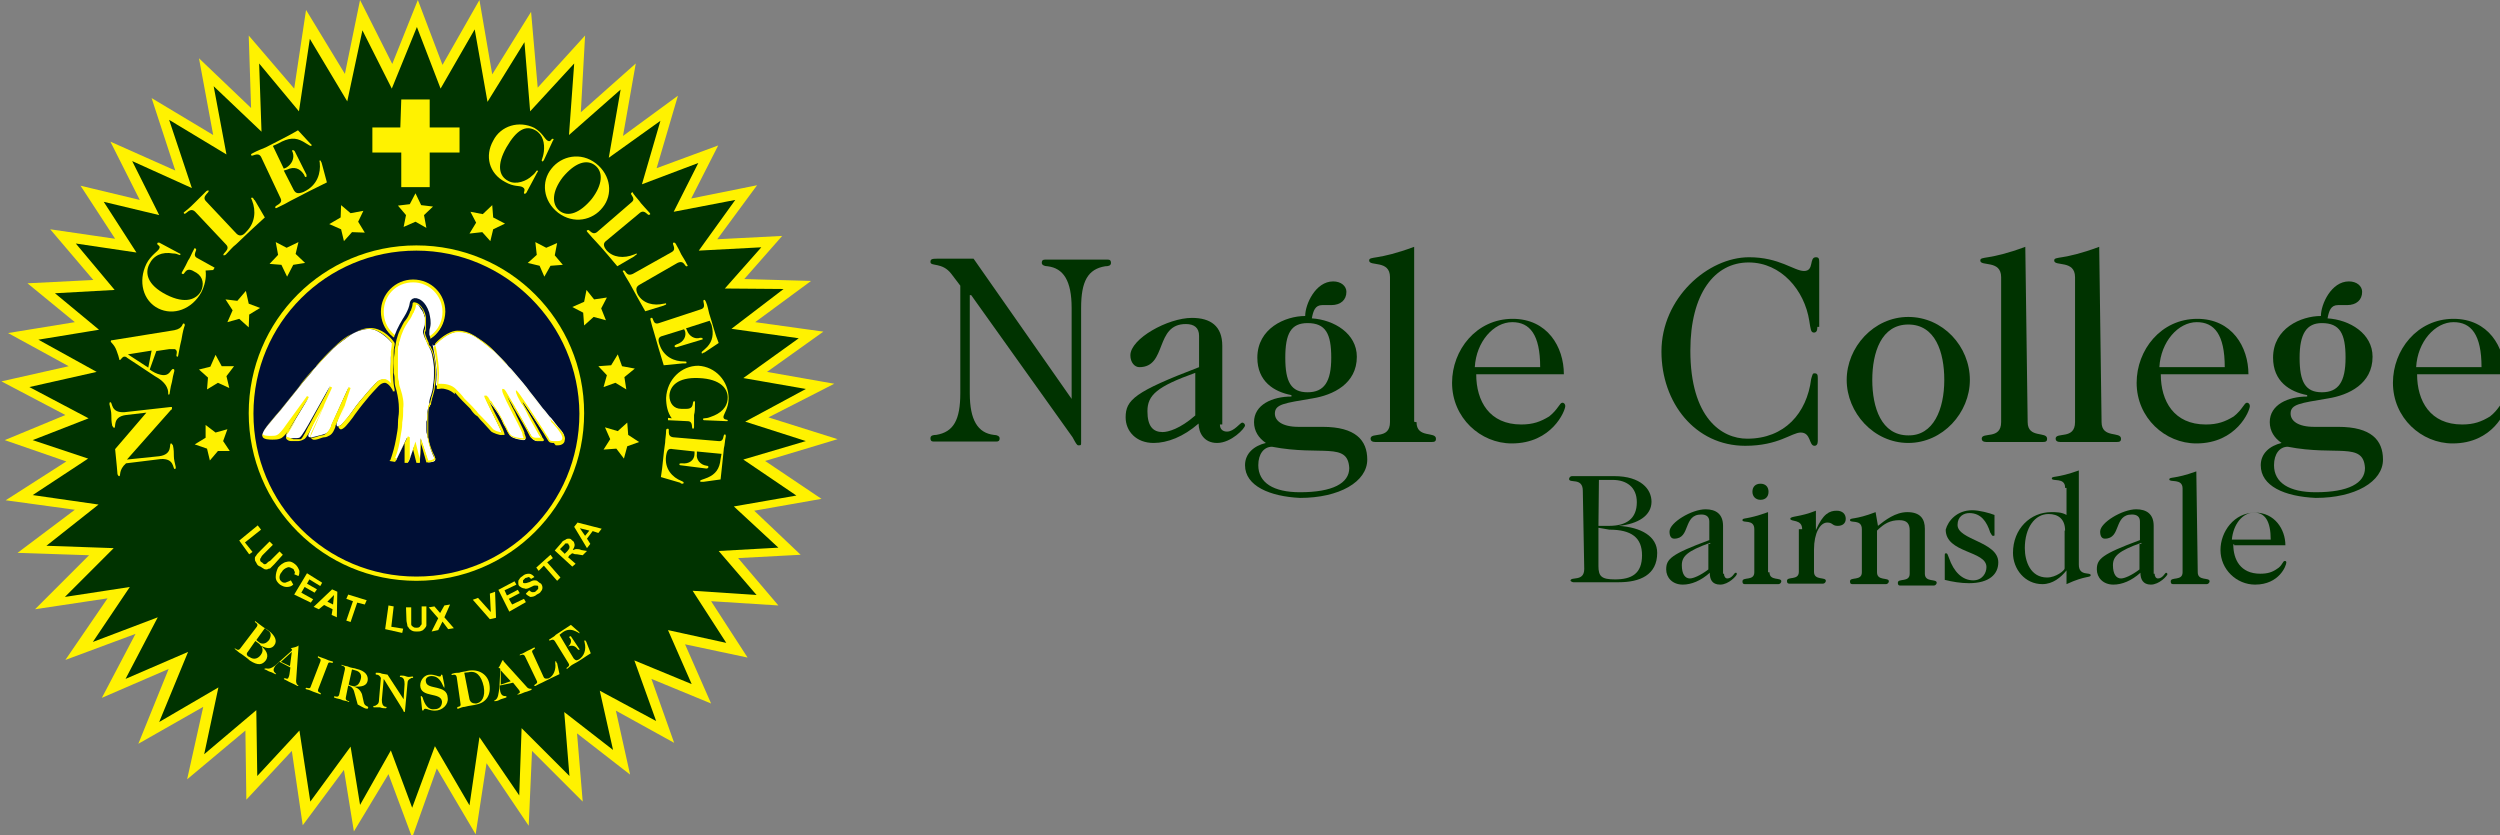 <?xml version="1.0" encoding="UTF-8"?>
<!-- Generator: Adobe Illustrator 24.3.0, SVG Export Plug-In . SVG Version: 6.00 Build 0)  -->
<svg xmlns="http://www.w3.org/2000/svg" xmlns:xlink="http://www.w3.org/1999/xlink" version="1.1" id="Layer_1" x="0px" y="0px" viewBox="0 0 527.7 176.3" style="enable-background:new 0 0 527.7 176.3;" xml:space="preserve">
<rect x="0" y="0" width="527.7" height="176.3" fill="#808080" stroke="none"/>
<style type="text/css">
	.st0{fill:#003300;}
	.st1{fill:#FFF200;}
	.st2{fill:#000F35;}
	.st3{fill:#FFFFFF;}
	.st4{fill:none;stroke:#001438;stroke-width:1.84;}
</style>
<path class="st0" d="M226.2,84.2L226.2,84.2V65c0-5.7-1.7-8.4-5.1-8.8c-0.7,0-1.2-0.3-1.2-0.7c0-0.6,0.3-0.7,0.7-0.7  c0.6,0,1.2,0,6.6,0c5.4,0,6.2,0,6.6,0c0.6,0,0.7,0.3,0.7,0.7c0,0.6-0.6,0.7-1.2,0.7c-3.7,0.6-5.1,3.2-5.1,8.8v28.3  c0,0.7,0,0.7-0.6,0.7c-0.3,0-0.6-0.6-1.2-1.7l-21.4-30h-0.3v20.7c0,5.7,1.7,8.4,5.1,8.8c0.7,0,1.2,0.3,1.2,0.7  c0,0.6-0.3,0.7-0.7,0.7c-0.6,0-1.2,0-6.6,0c-5.4,0-6.2,0-6.6,0c-0.6,0-0.7-0.3-0.7-0.7c0-0.6,0.6-0.7,1.2-0.7  c3.7-0.6,5.1-3.2,5.1-8.8V60.3l-1.9-2.5c-1.9-2.5-4.4-1.5-4.4-2.5c0-0.6,0.3-0.7,1.5-0.7s3.5,0,5.4,0h2.2L226.2,84.2z"></path>
<path class="st0" d="M257.5,89.6c0,1,0.6,1.5,1.5,1.5c1.5,0,2.8-1.9,3.2-1.9c0.3,0,0.6,0.3,0.6,0.6l0,0c0,0.6-2.9,3.7-5.9,3.7  c-2.8,0-3.9-2.2-3.9-4.1c-3.2,2.8-6.6,4.1-9.5,4.1c-3.7,0-5.9-2.5-5.9-5.4c0-3.7,1.9-5.4,15.5-10.6v-6.6c0-1.7-1-2.5-2.8-2.5  c-6.6,0-3.9,9.1-9.8,9.1c-1,0-1.9-1-1.9-2.5c0-3.5,7.9-7.9,13-7.9c3.9,0,6.4,1.7,6.4,5.9v16.6H257.5z M252.3,78.7  c-8.1,2.9-10.1,4.7-10.1,8.1c0,3.2,1.2,4.4,3.2,4.4c1.2,0,3.7-0.7,6.9-3.5V78.7z"></path>
<path class="st0" d="M262.8,98.2c0-2.5,1.9-4.1,4.4-4.7c-1.5-1-2.5-2.5-2.5-4.4c0-3.7,3.9-5.4,7.9-5.4v-0.3  c-3.7-0.7-7.2-2.9-7.2-7.9c0-6.2,5.9-8.8,10.1-8.8c0-2.5,2.2-7.3,5.9-7.3c1.7,0,2.8,1,2.8,2.2c0,1.7-1.2,2.8-3.2,2.8  c-0.7,0-1.2,0-1.9,0c-1.5,0-1.9,1.2-2.2,2.8c4.7,0.3,9.5,3.2,9.5,8.1c0,5.7-5,8.1-9.4,8.8c-5.9,1-7.9,1.2-7.9,3.2  c0,1.5,1.5,2.8,5,2.8h5.1c6.9,0,9.4,2.8,9.4,6.9c0,4.7-5.9,8.1-14.2,8.1C268.1,104.8,262.8,102.6,262.8,98.2z M268.5,94.3  c-1.7,0-2.9,1.5-2.9,3.9c0,3.7,3.2,5.7,8.8,5.7c6.9,0,10.4-1.9,10.4-5.1C284.5,93.2,278.9,96.3,268.5,94.3z M271.3,75.5  c0,5.1,1.2,7.3,4.7,7.3s5-2.2,5-7.3s-1.2-7.3-5-7.3C272.5,68.2,271.3,70.4,271.3,75.5L271.3,75.5z"></path>
<path class="st0" d="M299,89.1c0,3.5,4.1,1.9,4.1,3.5c0,0.6-0.3,0.7-1,0.7c-1.5,0-2.8,0-5.9,0c-3.2,0-4.4,0-5.9,0  c-0.7,0-1-0.3-1-0.7c0-1.5,4.1,0.3,4.1-3.5V58.5c0-3.7-4.4-2.2-4.4-3.5c0-1,1.7,0,9.5-2.9v36.9C298.6,89.1,299,89.1,299,89.1z"></path>
<path class="st0" d="M311.6,79c0,5.7,2.8,10.6,9.5,10.6c2.5,0,4.1-0.6,5.9-1.7c1.9-1.5,2.2-2.9,2.8-2.9c0.3,0,0.6,0.3,0.6,0.7  c0,1-2.8,7.9-11.3,7.9c-6.6,0-12.6-5.4-12.6-12.8c0-6.9,5.1-13.5,12.8-13.5c7.3,0,10.8,5.9,10.8,11.7C330,79,311.6,79,311.6,79z   M325.1,77.5c0-6.9-2.2-9.5-5.9-9.5c-3.9,0-7.6,4.1-7.9,9.5H325.1z"></path>
<path class="st0" d="M383.6,69.2c0,0.7-0.3,1-0.7,1c-0.7,0-0.7-0.7-1-2.5c-1-6.4-5.9-12.3-12.8-12.3c-7.2,0-12.3,6.6-12.3,18.6  c0,14.2,6.6,18.6,12,18.6c7.9,0,12.6-5.4,13.5-12.6c0.3-1,0.3-1.2,0.7-1.2c0.6,0,0.7,0.3,0.7,1v13.3c0,0.7-0.3,1-0.7,1  c-1.2,0-0.7-2.8-2.9-2.8c-1.9,0-4.7,2.8-11.7,2.8c-10.6,0-17.7-9.1-17.7-19.9c0-11.3,9.8-19.9,18.5-19.9c6.4,0,9.5,2.9,11.6,2.9  c2.2,0,1-2.9,2.5-2.9c0.6,0,0.7,0.3,0.7,1V69h-0.4V69.2z"></path>
<path class="st0" d="M389.8,80.2c0-6.9,5.7-13.3,13-13.3s13,6.2,13,13.3c0,6.9-5.7,13.3-13,13.3S389.8,87.1,389.8,80.2z M410.4,80.2  c0-5.9-1.9-11.7-7.6-11.7s-7.6,5.9-7.6,11.7c0,5.8,1.9,11.7,7.6,11.7C408.1,92,410.4,86.4,410.4,80.2L410.4,80.2z"></path>
<path class="st0" d="M428,89.1c0,3.5,4.1,1.9,4.1,3.5c0,0.6-0.3,0.7-1,0.7c-1.5,0-2.8,0-5.9,0s-4.4,0-5.9,0c-0.7,0-1-0.3-1-0.7  c0-1.5,4.1,0.3,4.1-3.5V58.5c0-3.7-4.4-2.2-4.4-3.5c0-1,1.7,0,9.5-2.9L428,89.1z"></path>
<path class="st0" d="M443.6,89.1c0,3.5,4.1,1.9,4.1,3.5c0,0.6-0.3,0.7-1,0.7c-1.5,0-2.8,0-5.9,0c-3.2,0-4.4,0-5.9,0  c-0.7,0-1-0.3-1-0.7c0-1.5,4.1,0.3,4.1-3.5V58.5c0-3.7-4.4-2.2-4.4-3.5c0-1,1.7,0,9.5-2.9L443.6,89.1z"></path>
<path class="st0" d="M456.1,79c0,5.7,2.8,10.6,9.5,10.6c2.5,0,4.1-0.6,5.9-1.7c1.9-1.5,2.2-2.9,2.8-2.9c0.3,0,0.6,0.3,0.6,0.7  c0,1-2.8,7.9-11.3,7.9c-6.6,0-12.6-5.4-12.6-12.8c0-6.9,5.1-13.5,12.8-13.5c7.3,0,10.8,5.9,10.8,11.7C474.6,79,456.1,79,456.1,79z   M469.6,77.5c0-6.9-2.2-9.5-5.9-9.5c-3.9,0-7.6,4.1-7.9,9.5H469.6z"></path>
<path class="st0" d="M477.2,98.2c0-2.5,1.9-4.1,4.4-4.7c-1.5-1-2.5-2.5-2.5-4.4c0-3.7,3.9-5.4,7.9-5.4v-0.3  c-3.7-0.7-7.2-2.9-7.2-7.9c0-6.2,5.9-8.8,10.1-8.8c0-2.5,2.2-7.3,5.9-7.3c1.7,0,2.8,1,2.8,2.2c0,1.7-1.2,2.8-3.2,2.8  c-0.7,0-1.2,0-1.9,0c-1.5,0-1.9,1.2-2.2,2.8c4.7,0.3,9.5,3.2,9.5,8.1c0,5.7-5,8.1-9.4,8.8c-5.9,1-7.9,1.2-7.9,3.2  c0,1.5,1.5,2.8,5,2.8h5.1c6.9,0,9.4,2.8,9.4,6.9c0,4.7-5.9,8.1-14.2,8.1C482.2,104.8,477.2,102.6,477.2,98.2z M482.9,94.3  c-1.7,0-2.9,1.5-2.9,3.9c0,3.7,3.2,5.7,8.8,5.7c6.9,0,10.4-1.9,10.4-5.1C498.9,93.2,493.2,96.3,482.9,94.3z M485.4,75.5  c0,5.1,1.2,7.3,4.7,7.3c3.5,0,5-2.2,5-7.3s-1.2-7.3-5-7.3C486.9,68.2,485.4,70.4,485.4,75.5L485.4,75.5z"></path>
<path class="st0" d="M510.2,79c0,5.7,2.8,10.6,9.5,10.6c2.5,0,4.1-0.6,5.9-1.7c1.9-1.5,2.2-2.9,2.8-2.9c0.3,0,0.6,0.3,0.6,0.7  c0,1-2.8,7.9-11.3,7.9c-6.6,0-12.6-5.4-12.6-12.8c0-6.9,5.1-13.5,12.8-13.5c7.3,0,10.8,5.9,10.8,11.7C528.6,79,510.2,79,510.2,79z   M523.8,77.5c0-6.9-2.2-9.5-5.9-9.5c-3.9,0-7.6,4.1-7.9,9.5H523.8z"></path>
<path class="st0" d="M334.1,103.6c0-2.9-2.9-1.5-2.9-2.5c0-0.3,0.3-0.6,0.6-0.6l0,0c0.7,0,1.5,0,3.9,0c1.7,0,2.9,0,5,0  c5.7,0,7.9,2.8,7.9,5.4c0,2.9-2.8,4.7-6.9,5.1l0,0c4.7,0.3,8.1,2.2,8.1,5.7c0,4.7-3.7,6.2-8.1,6.2c-1.9,0-3.7,0-5.7,0  c-2.5,0-3.2,0-3.9,0c-0.3,0-0.6-0.3-0.6-0.3l0,0c0-1,2.9,0.3,2.9-2.5L334.1,103.6z M337.4,111h2.2c3.7,0,5.9-1.5,5.9-5  c0-3.2-2.2-4.7-5.1-4.7h-2.9L337.4,111z M337.4,111.4v8.1c0,2.2,0.7,2.8,3.5,2.8c3.5,0,5.7-1.2,5.7-5.1c0-3.7-2.2-5.4-6.9-5.4  L337.4,111.4z"></path>
<path class="st0" d="M363.9,121.1c0,0.6,0.3,1,0.7,1c1,0,1.5-1.2,1.7-1.2c0.3,0,0.3,0,0.3,0.3l0,0c0,0.3-1.7,2.2-3.5,2.2  c-1.8,0-2.2-1.2-2.2-2.5c-1.9,1.7-3.9,2.5-5.7,2.5c-2.2,0-3.5-1.5-3.5-3.2c0-2.2,1-3.2,9.1-6.2v-3.9c0-1-0.6-1.5-1.7-1.5  c-3.9,0-2.2,5.1-5.7,5.1c-0.7,0-1-0.6-1-1.5c0-1.9,4.7-4.7,7.6-4.7c2.2,0,3.7,1,3.7,3.5V121.1z M360.9,114.6  c-4.7,1.7-5.9,2.8-5.9,4.7s0.7,2.8,1.7,2.8c0.7,0,2.2-0.6,3.9-1.9v-5.4h0.4V114.6z"></path>
<path class="st0" d="M373.5,120.8c0,1.9,2.5,1,2.5,1.9c0,0.3-0.3,0.6-0.6,0.6c-0.7,0-1.5,0-3.5,0s-2.5,0-3.5,0c-0.3,0-0.6,0-0.6-0.6  c0-1,2.5,0,2.5-1.9v-9.1c0-2.2-2.5-1.2-2.5-1.9c0-0.6,0.7,0,5.4-1.7v12.7H373.5z M369.9,103.8c0-1,0.6-1.7,1.7-1.7s1.7,0.7,1.7,1.7  c0,1-0.6,1.7-1.7,1.7C370.6,105.5,369.9,104.8,369.9,103.8L369.9,103.8z"></path>
<path class="st0" d="M380.4,111.7c0-2.2-2.5-1.5-2.5-2.2c0-0.6,1.9-0.3,5.4-1.7v4.1l0,0c1.5-3.5,2.9-4.1,4.4-4.1  c1.2,0,1.9,0.7,1.9,1.7s-0.7,1.5-1.7,1.5c-1.2,0-1-0.7-2.2-0.7c-1.5,0-2.8,2.2-2.8,5.7v4.7c0,1.9,2.5,1,2.5,1.9  c0,0.3-0.3,0.6-0.6,0.6c-0.7,0-1.5,0-3.5,0c-1.7,0-2.5,0-3.5,0c-0.3,0-0.6,0-0.6-0.6c0-1,2.5,0,2.5-1.9v-9H380.4z"></path>
<path class="st0" d="M396.4,111c1.5-1.2,3.7-2.9,6.2-2.9c2.8,0,3.7,1.5,3.7,3.5v9.5c0,1.9,2.5,1,2.5,1.9c0,0.3-0.3,0.6-0.6,0.6  c-0.7,0-1.5,0-3.5,0c-1.9,0-2.5,0-3.5,0c-0.3,0-0.6,0-0.6-0.6c0-1,2.5,0,2.5-1.9V112c0-1.5-0.6-2.2-2.2-2.2c-1.9,0-3.2,0.7-4.7,2.2  v8.8c0,1.9,2.5,1,2.5,1.9c0,0.3-0.3,0.6-0.6,0.6c-0.7,0-1.5,0-3.5,0c-1.7,0-2.5,0-3.5,0c-0.3,0-0.6,0-0.6-0.6c0-1,2.5,0,2.5-1.9  v-9.1c0-2.2-2.5-1.2-2.5-1.9c0-0.6,1,0,5.4-1.7L396.4,111z"></path>
<path class="st0" d="M416.3,107.7c1.5,0,3.7,0.6,4.7,1v4.1c0,0.3,0,0.3-0.3,0.3c-0.3,0-0.3-0.3-0.6-0.7c-0.7-2.2-1.9-4.1-4.4-4.1  c-1.2,0-2.5,0.7-2.5,2.5c0,3.2,8.6,3.5,8.6,7.9c0,2.5-1.9,4.4-6.2,4.4c-1.7,0-3.5-0.3-5.1-0.7v-5c0-0.6,0-0.6,0.3-0.6  c0.3,0,0.3,0.3,0.6,1c1,2.9,2.8,4.7,5.1,4.7c1.9,0,2.8-1.5,2.8-2.8c0-3.5-8.6-2.9-8.6-7.9C411.2,109.9,413.1,107.7,416.3,107.7z"></path>
<path class="st0" d="M435.9,102.9c0-2.2-2.8-1.2-2.8-1.9c0-0.6,1,0,5.7-1.7v19.9c0,2.5,2.5,1.5,2.5,2.2c0,0.6-1,0-5.1,1.9v-2.9  c-1.2,1.5-2.9,2.9-5.1,2.9c-3.7,0-6.2-3.2-6.2-6.6c0-5.1,3.7-8.6,8.1-8.6c1,0,2.2,0,3.2,0.6V103h-0.3V102.9z M435.9,112  c0-2.5-1.5-3.5-3.5-3.5c-2.9,0-5,2.9-5,7.2c0,2.8,1.2,6.2,4.7,6.2c1.9,0,3.7-1.5,3.7-1.9V112z"></path>
<path class="st0" d="M454.8,121.1c0,0.6,0.3,1,0.7,1c1,0,1.5-1.2,1.7-1.2c0.3,0,0.3,0.3,0.3,0.3l0,0c0,0.3-1.7,2.2-3.5,2.2  c-1.7,0-2.2-1.2-2.2-2.5c-1.9,1.7-3.9,2.5-5.7,2.5c-2.2,0-3.5-1.5-3.5-3.2c0-2.2,1-3.2,9.1-6.2v-3.9c0-1-0.6-1.5-1.7-1.5  c-3.9,0-2.2,5.1-5.7,5.1c-0.7,0-1-0.6-1-1.5c0-1.9,4.7-4.7,7.6-4.7c2.2,0,3.7,1,3.7,3.5V121.1z M451.9,114.6  c-4.7,1.7-5.9,2.8-5.9,4.7s0.7,2.8,1.7,2.8c0.7,0,2.2-0.6,3.9-1.9v-5.4h0.4V114.6z"></path>
<path class="st0" d="M463.9,120.8c0,1.9,2.5,1,2.5,1.9c0,0.3-0.3,0.6-0.6,0.6c-0.7,0-1.5,0-3.5,0c-1.7,0-2.5,0-3.5,0  c-0.3,0-0.6,0-0.6-0.6c0-1,2.5,0,2.5-1.9v-17.7c0-2.2-2.8-1.2-2.8-1.9c0-0.6,1,0,5.7-1.7L463.9,120.8L463.9,120.8z"></path>
<path class="st0" d="M471.4,114.9c0,3.2,1.5,6.2,5.7,6.2c1.5,0,2.5-0.3,3.5-1c1.2-0.7,1.2-1.7,1.7-1.7c0.3,0,0.3,0.3,0.3,0.3  c0,0.7-1.5,4.7-6.6,4.7c-3.9,0-7.3-3.2-7.3-7.3c0-3.9,2.9-7.9,7.3-7.9c4.1,0,6.4,3.5,6.4,6.9h-10.8V114.9z M479.3,113.9  c0-3.9-1.2-5.7-3.5-5.7c-2.5,0-4.4,2.5-4.7,5.7H479.3z"></path>
<polygon class="st0" points="43.6,15.3 54.2,25.3 53.7,10.5 63,21.2 65.3,5.2 73.1,18.5 76.3,3.2 82.9,16.2 88.2,2.8 93.4,16.2   100.9,3.2 103.4,18.7 111.4,5.7 112.6,21 122.2,10.3 121.5,26.2 132.7,16 130.1,31 141.3,22.8 137,37 149.5,32.4 144.1,43.3   157.3,40.4 149.3,51.4 162.8,50.7 155,59.6 168.2,60 156.8,68.5 171.2,70.5 159.3,78.9 173,81.2 159.6,88.3 173.3,92.7 159.1,97   170.6,104.7 156.9,107.2 166.6,116.1 153.7,116.8 161.9,126.4 148,125.5 155.5,137.1 142.9,134.2 148,146.1 135.8,141.2   140.4,154.3 128.5,147.9 131.3,160.7 120.6,152.5 121.7,166.4 111.4,156.1 110.7,171.1 101.9,158.4 99.8,173.2 92.1,160 87,173.7   82.4,160.9 75.4,172.5 73.3,160 64.6,171.6 62.2,156.3 53,166.4 53,152.2 41.2,162 44.4,147.2 31.5,154.9 37.7,139.6 24.2,145.4   31.1,132.1 16.9,137.4 25.2,125.1 10.8,127.4 21.7,116.6 6.9,116.1 18.3,107 4,105.2 16.3,97.2 3.9,92.9 16.1,87.9 3.1,81   17.4,77.8 4.9,70.8 18.1,68.7 8.5,60.7 21.8,60 13.1,49.7 26.5,51.6 19.3,40.8 31.6,43.8 25.8,32 38.9,37.9 33.9,23.1 46.6,30.6 "></polygon>
<path class="st1" d="M87,176.8l-5-13.4l-7.3,12.1l-2.1-13l-8.7,11.7l-2.3-15.7L52,168.8l-0.2-14.6l-12.3,10.3l3.4-15.3L29.2,157  l6.4-15.8l-14.1,6.1l7.1-13.5l-14.8,5.5l8.9-13l-15.3,2.3l11.4-11.4l-15.1-0.5l12.1-9.1l-14.6-2L14,97.4L1,92.9l12.8-5.3L0.3,80.5  l14.2-3.2l-12.8-7L15.8,68l-10-8.2l13.9-0.7l-9.1-10.7l13.7,2L17,39.2l12.5,3l-6.2-12.3L37,36l-5-15.3l13,7.8l-3-16.2l11,10.5  L52.5,7.5l9.6,11.2l2.5-16.6l8.2,13.5L76,0l6.8,13.5L88.2,0l5.2,13.7L101.2,0l2.7,15.7l8.2-13.2l1.4,16l10-11l-0.9,16.2l11.6-10.3  l-2.7,15.3l11.6-8.5l-4.5,15.3l13-4.8l-5.7,11.2l13.9-2.8l-8.4,11.4l13.7-0.7l-8,9.1l14.1,0.4L159.4,68l14.4,2l-11.9,8.5l14.2,2.5  l-13.9,7.1l14.6,4.6l-15.3,4.6l11.9,8l-14.2,2.5l9.8,9.3l-13.2,0.7l8.5,10l-14.2-0.9l7.7,11.9l-13.2-2.8l5.5,12.5l-12.6-5.2  l4.8,13.5L130,150l3,13.5l-11.2-8.7l1.2,14.4l-10.7-10.7l-0.7,15.8l-8.9-13.2l-2.3,15l-8.2-13.9L87,176.8z M82.5,158.4l4.5,12.1  l4.8-13l7.3,12.5l2.1-14.4l8.4,12.3l0.5-14.2l10.1,10.1l-1.1-13.5l10.3,8l-2.8-12.5l11.9,6.4l-4.6-12.8l12.1,5l-5-11.4l12.3,2.7  l-7.1-11l13.5,0.9l-8-9.3l12.6-0.7l-9.4-8.7l13.2-2.3L156.9,97l13.2-3.9L157.3,89l12.8-6.9l-13.2-2.3l11.7-8.4l-14.2-2l11-8.4  L153,60.9l7.7-8.7l-13.2,0.7l7.7-10.7l-13,2.5l5.2-10.3l-11.9,4.5l3.9-13.4l-10.9,7.8l2.5-14.4l-10.9,9.6l1.1-15.1l-9.3,10.1  l-1.2-14.6l-7.8,12.6l-2.7-15.3L93,18.7l-5-13l-5.3,13L76.5,6.4l-3.2,15L65.4,8.2l-2.3,15.3l-8.4-10.1l0.5,14.4l-10.1-9.6l2.7,14.4  l-12.1-7.3l4.8,14.4L27.9,34l5.7,11.4l-11.7-2.8l6.9,10.7L16,51.4l8.2,9.8l-12.6,0.7l9.3,7.7L8.1,71.7l12.3,6.8L6.2,81.7l12.5,6.6  L6.9,92.9l11.7,3.9l-11.7,7.7l13.9,2l-11,8.7l14.2,0.5L13.7,126l13.7-2.1l-7.8,11.6l13.7-5.2l-6.8,13l13.2-5.7l-6.1,14.8l12.5-7.3  l-3,14.1l11-9.3l0.2,13.9l8.9-9.6l2.3,15l8.5-11.6l2,12.3L82.5,158.4z"></path>
<polygon class="st1" points="78.6,26.9 84.5,26.9 84.7,21 90.7,21 90.7,26.9 97,26.9 97,32.2 90.7,32.2 90.7,39.5 84.7,39.5   84.7,32.2 78.6,32.2 "></polygon>
<polygon class="st1" points="45.5,91.3 48,90.6 47.1,93.1 48.5,95.2 46,95.2 44.3,97.2 43.7,94.7 41.1,93.8 43.4,92.4 43.4,89.7 "></polygon>
<polygon class="st1" points="46.8,77.3 49.4,77.3 47.8,79.4 48.4,81.9 46,80.8 43.7,82.2 43.9,79.7 42,78 44.4,77.4 45.5,74.9 "></polygon>
<polygon class="st1" points="52.5,64.1 54.9,65 52.6,66.4 52.5,69.1 50.5,67.3 48,68 49.1,65.5 47.6,63.2 50.1,63.5 51.9,61.4 "></polygon>
<polygon class="st1" points="62.4,53.6 64.4,55.5 61.9,55.9 60.6,58.4 59.4,55.9 56.9,55.7 58.7,53.8 58.2,51.1 60.5,52.3 63,51.1   "></polygon>
<polygon class="st1" points="75.6,46.8 77,49.1 74.3,49 72.6,50.9 72,48.4 69.5,47.3 71.9,45.9 72,43.3 74,45 76.7,44.5 "></polygon>
<polygon class="st1" points="89.5,45.4 90,48.1 87.7,46.8 85.2,47.9 85.7,45.4 84,43.4 86.5,43.1 87.7,40.8 88.9,43.3 91.4,43.6 "></polygon>
<polygon class="st1" points="104.1,45.9 106.6,47.2 104.1,48.4 103.5,50.9 101.8,49 99.1,49.3 100.5,47 99.3,44.7 101.9,45.2   103.9,43.3 "></polygon>
<polygon class="st1" points="117.1,53.9 118.8,55.9 116.2,56.1 114.9,58.4 113.9,56.1 111.4,55.5 113.3,53.8 113,51.1 115.3,52.3   117.6,51.3 "></polygon>
<polygon class="st1" points="126.9,65.1 127.9,67.6 125.3,66.9 123.3,68.7 123.1,66 120.8,64.8 123.3,63.7 123.8,61.2 125.4,63.2   128.1,62.8 "></polygon>
<polygon class="st1" points="131.8,79.6 132.2,82.2 129.9,80.8 127.4,81.7 128.1,79.2 126.3,77.3 129,77.1 130.4,74.8 131.3,77.3   134,77.8 "></polygon>
<polygon class="st1" points="132.4,94.2 131.7,96.8 130.1,94.7 127.4,94.9 128.8,92.7 127.7,90.2 130.4,91 132.4,89.2 132.6,91.8   134.9,93.3 "></polygon>
<path class="st2" d="M122.8,87.2c0,19.2-15.7,34.9-34.9,34.9S53,106.4,53,87.2s15.7-34.9,34.9-34.9l0,0  C107.1,52.3,122.8,68,122.8,87.2z"></path>
<path class="st1" d="M87.9,122.6c-19.6,0-35.4-15.8-35.4-35.4s15.8-35.4,35.4-35.4s35.4,15.8,35.4,35.4l0,0  C123.3,106.8,107.5,122.6,87.9,122.6z M87.9,52.9c-19,0-34.4,15.3-34.4,34.4s15.3,34.4,34.4,34.4s34.4-15.3,34.4-34.4l0,0  C122.2,68.4,106.7,52.9,87.9,52.9L87.9,52.9z"></path>
<path class="st3" d="M91.6,73c0,0,2.7-3,5.2-3c1.2,0,2.5,0.4,3.6,1.1c1.4,0.9,2.7,2,3.9,3c1.6,1.6,2.3,2.3,2.7,2.8  c0.5,0.7,0.7,0.7,1.1,1.2c1.2,1.4,3.2,3.7,3.7,4.5c0.4,0.5,1.6,2,2.8,3.6c0.7,0.7,1.2,1.6,1.8,2.1c0.5,0.7,0.9,1.1,1.4,1.8  c1.1,1.2,1.4,1.8,1.2,2.3c0,0.5-0.5,0.9-1.1,0.9c-1.1,0-1.6,0.2-2-0.4c-0.4-0.4-6.8-10.1-6.8-10.1c0.4,0.9,0.9,2,1.4,2.8  c1.1,1.8,1.1,1.8,3.7,6.8c0.2,0.5,0.5,0.7,0.4,0.7c-0.4,0-0.9,0-1.2,0c-0.5,0-1.1-0.4-1.2-0.9c-0.7-1.2-2.5-4.5-3-5.3  c-0.9-1.4-2.5-4.3-2.7-4.3c-0.4,0,2.1,5,2.1,5s1.8,3.6,2,4.1c0.4,0.9,0.5,1.2-0.2,1.2c0,0-2-0.2-2.7-0.9c-0.2-0.2-0.7-1.4-1.4-2.5  c-0.5-1.2-1.2-2.3-2-3.4c-0.4-0.5-0.7-0.9-1.1-1.4c0,0,0-0.2-0.2-0.4c-0.2-0.2-0.2-0.2-0.4-0.4c-0.9-0.9,3.7,7.7,3.4,7.7  c-0.4,0-2-0.5-2.1-0.7c-0.5-0.5-3-3.2-3.2-3.4c-0.7-0.5-1.1-1.1-2.5-2.7c-0.7-0.7-1.4-1.6-2.1-2.1c-0.5-0.5-1.1-0.9-1.8-1.1  c-1.4-0.5-2.3-0.2-2.3-0.2c0.2-1.6,0.2-3,0-4.6c-0.2-1.4-0.4-2.7-0.7-4.1"></path>
<path class="st1" d="M116.9,93.5c-0.5,0-0.9,0-1.2-0.5l-1.1-1.8c-1.1-1.6-2.8-4.5-4.3-6.4l0.2,0.5c0.4,0.7,0.7,1.2,1.1,1.8  c0.5,0.9,1.2,2,2.8,5c0,0.2,0.2,0.4,0.2,0.4c0.2,0.2,0.2,0.4,0.2,0.4c0,0.2-0.2,0.2-0.2,0.2c-0.5,0-0.9,0-1.4,0  c-0.5-0.2-1.1-0.5-1.4-1.1c-0.5-1.1-2.5-4.5-3-5.3c-0.2-0.4-0.4-0.5-0.5-0.9c-0.4-0.7-1.1-1.8-1.4-2.5c0.4,0.9,1.1,2.5,1.8,3.7  c0,0.2,1.8,3.6,2,4.3v0.2c0.2,0.5,0.4,0.9,0.2,1.1c-0.2,0.2-0.4,0.2-0.5,0.2l0,0c0,0-2.1-0.2-2.8-0.9c-0.4-0.5-0.7-1.1-0.9-1.6  l-0.5-0.9l-0.2-0.5c-0.5-1.1-1.1-2-1.8-3c-0.5-0.7-0.5-0.7-0.7-0.9l-0.2-0.2c0.4,0.7,0.7,1.6,1.2,2.5c1.8,3.4,2,4.1,2,4.5l0,0H106  c-0.4,0.2-2.1-0.5-2.3-0.7c-0.4-0.4-1.4-1.6-2.3-2.5c-0.4-0.5-0.7-0.9-0.9-0.9c-0.5-0.4-0.9-0.9-1.2-1.4c-0.4-0.4-0.7-0.7-1.2-1.2  l-0.5-0.5c-0.5-0.5-1.1-1.2-1.6-1.8v0.4c-0.4-0.4-0.9-0.7-1.4-0.9c-0.7-0.2-1.2-0.4-2-0.2c-0.2,0-0.2,0-0.4,0l0,0v-0.2  c0,0,0,0,0-0.2c0.2-1.4,0.2-3,0-4.5s-0.4-2.7-0.7-3.9l0,0l0,0l0,0c0.2-0.2,2.7-3.2,5.2-3.2l0,0c1.2,0,2.7,0.4,3.7,1.1  c1.4,0.9,2.7,2,3.9,3c1.2,1.2,2.1,2.3,2.7,2.8c0.4,0.4,0.5,0.5,0.7,0.9l0.4,0.5c1.2,1.4,3.2,3.9,3.7,4.5s1.6,2,2.8,3.6  c0.5,0.7,1.1,1.4,1.6,2l0.7,0.7c0.4,0.4,0.7,0.9,1.1,1.2c1.1,1.2,1.4,2,1.2,2.5c0,0.7-0.7,1.1-1.4,1.1h-0.5L116.9,93.5z M108.9,82.4  L108.9,82.4c0.2,0,0.4,0,5.9,8.5c0.5,0.9,1.1,1.6,1.1,1.8c0.2,0.4,0.5,0.4,1.4,0.4c0.2,0,0.4,0,0.5,0c0.5,0,0.9-0.2,0.9-0.7  c0-0.4-0.4-1.1-1.2-2.1c-0.4-0.4-0.7-0.9-1.1-1.2l-0.4-0.9c-0.5-0.5-1.1-1.2-1.6-2c-1.2-1.6-2.3-3-2.8-3.6s-2.5-3-3.7-4.5l-0.4-0.5  c-0.2-0.2-0.4-0.4-0.7-0.9c-0.5-0.5-1.4-1.4-2.7-2.8c-1.1-1.2-2.5-2.1-3.9-3c-1.1-0.7-2.3-1.1-3.6-1.1c-2,0-4.3,2.1-4.8,2.8  c0.4,1.2,0.5,2.7,0.7,3.9c0.2,1.4,0.2,3,0,4.5c0.7,0,1.4,0,2.1,0.2s1.2,0.5,1.6,0.9l0.2,0.2c0.5,0.5,1.1,1.1,1.6,1.8l0.5,0.5  c0.5,0.5,0.9,0.9,1.2,1.2c0.4,0.5,0.9,0.9,1.2,1.4c0,0,0.2,0.2,0.9,0.9c0.9,0.9,2,2.1,2.3,2.5c0.5,0.4,1.1,0.5,1.8,0.7  c-0.2-0.5-1.2-2.5-2-4.1c-1.8-3.6-1.8-3.6-1.6-3.7c0,0,0.2,0,0.4,0l0.2,0.2l0.2,0.2c0,0.2,0.2,0.2,0.2,0.4l0,0  c0.2,0.2,0.2,0.4,0.4,0.4c0.2,0.2,0.2,0.4,0.7,1.1c0.7,0.9,1.2,2,1.8,3l0.2,0.5l0.5,0.9c0.2,0.5,0.5,1.1,0.9,1.6  c0.5,0.5,2.1,0.7,2.5,0.7c0.2,0,0.2,0,0.2,0c0-0.4-0.2-0.5-0.2-0.7v-0.2c-0.2-0.7-2-4.1-2-4.1c-2.5-4.8-2.3-5-2.3-5.2v-0.2h0.2  c0.4,0,0.5,0.4,2.3,3.4c0.2,0.4,0.4,0.7,0.5,0.9c0.7,1.1,2.5,4.5,3,5.3c0.2,0.4,0.5,0.7,1.1,0.7c0.4,0,0.7,0,1.1,0l0,0  c-0.2-0.2-0.2-0.4-0.4-0.5c-1.6-2.8-2.3-4.1-2.7-5c-0.4-0.7-0.5-1.1-1.1-1.8C108.7,82.8,108.9,82.6,108.9,82.4L108.9,82.4z"></path>
<path class="st3" d="M93.8,65.9c0,3.6-2.8,6.6-6.6,6.6c-3.6,0-6.6-2.8-6.6-6.6c0-3.6,2.8-6.6,6.6-6.6l0,0  C90.7,59.5,93.8,62.3,93.8,65.9z"></path>
<path class="st1" d="M87.2,72.6c-3.7,0-6.8-3-6.8-6.8c0-3.7,3-6.8,6.8-6.8s6.8,3,6.8,6.8C93.9,69.6,90.9,72.6,87.2,72.6z M87.2,59.6  c-3.6,0-6.2,2.8-6.2,6.2c0,3.6,2.8,6.2,6.2,6.2c3.6,0,6.2-2.8,6.2-6.2l0,0C93.4,62.5,90.7,59.6,87.2,59.6L87.2,59.6z"></path>
<path class="st4" d="M83.8,72.3c0.4-1.6,1.1-3,2-4.5c0,0,1.4-2,1.6-3.7c0,0,0-0.4,0.5-0.2c0,0,1.1,0.2,1.8,2.3  c0.2,0.9,0.4,1.8,0.2,2.7c-0.2,0.5-0.2,1.1-0.2,1.8c0,0,0.4,1.6,0.7,2"></path>
<path class="st3" d="M87.5,64.1c0,0,0.7-0.2,1.2,0.9c0.2,0.2,0.2,0.4,0.4,0.5c0.2,0.4,0.2,0.5,0.4,0.9c0,0.2,0.2,0.5,0.2,0.7  c0,0.4,0,0.5,0,0.9s0,0.7-0.2,1.1c0,0.2-0.2,0.5-0.2,0.9c0,0.2,0,0.4,0.4,1.4c0.2,0.4,0.4,0.7,0.5,1.1c0.4,0.7,0.2,0.5,0.7,1.4  c0.5,1.2,0.7,3.6,0.7,3.6s0,1.1,0,1.8c0,1.1-0.2,2-0.2,2c0,0.7-0.2,1.4-0.4,2.1c-0.2,0.5-0.4,1.1-0.4,1.8c0,0.4-0.2,0.7-0.2,0.9  c-0.2,0.5-0.2,1.2-0.2,1.8c0,0.4,0,0.7-0.2,1.1c0,0.4,0,0.7,0,1.1s0,0.5,0,0.7c0,0.4,0,0.5,0.2,1.1c0,0.2,0,0.4,0.2,0.7  c0.2,1.4,0.7,3,1.4,4.3c0.4,0.7-1.4,0.7-1.4,0.7l-1.6-5l-0.2,5h-0.4L87.5,94l-1.2,3.4h-0.4v-5l-2.3,4.8L82.9,97  c0.5-1.4,0.9-3,1.2-4.5c0.2-1.1,0.4-2.1,0.4-3c0.2-1.2,0.2-2,0.2-2.7c0-1.2,0.2-2.3-0.5-4.5c-0.2-0.5-0.4-1.2-0.4-2  c0-0.5,0-1.1-0.2-1.8c0-0.7,0-1.8,0-2.5s0.2-1.4,0.2-2.1c0.2-0.7,0.4-1.6,0.5-2.3s0.4-1.4,0.7-2c0.4-0.7,0.7-1.6,1.2-2.1  c0.4-0.5,0.7-1.2,0.9-2C87.3,65.1,87.5,64.6,87.5,64.1"></path>
<path class="st1" d="M88.6,97.7h-0.7l-0.7-2.8l-1.1,2.8h-0.7v-4.3l-2,4.1l-1.2-0.2l0.2-0.2c0.5-1.4,0.9-2.8,1.2-4.5  c0.2-1.2,0.4-2.1,0.4-3v-0.2c0-1.2,0.2-1.8,0.2-2.5c0-0.2,0-0.4,0-0.7c0-1.2-0.2-2.5-0.5-3.7c-0.2-0.7-0.4-1.2-0.4-2  c0-0.7,0-1.1-0.2-1.8c0-1.1,0-1.8,0-2.5s0.2-1.4,0.2-2.1c0-0.2,0-0.2,0-0.4c0.2-0.7,0.2-1.2,0.4-2c0.2-0.7,0.4-1.4,0.7-2  c0.4-0.7,0.7-1.6,1.2-2.1c0.4-0.5,0.7-1.1,0.9-1.6c0-0.2,0-0.2,0.2-0.4c0.2-0.5,0.4-1.1,0.4-1.6l0,0l0.2-0.2c0.2,0,0.9,0,1.6,0.9  c0.2,0.2,0.2,0.4,0.4,0.5l0,0c0.2,0.4,0.2,0.5,0.4,0.9c0,0.2,0.2,0.5,0.2,0.9c0,0.2,0,0.4,0,0.5v0.4c0,0.4,0,0.5,0,0.9V69  c0,0,0,0.2,0,0.4c0,0.2,0,0.4-0.2,0.7l0,0c0,0.2,0,0.4,0.4,1.4c0.2,0.4,0.2,0.5,0.4,0.9v0.2c0,0.2,0.2,0.4,0.4,0.5  c0,0.2,0.2,0.4,0.4,0.9c0.5,1.2,0.7,3.6,0.7,3.6l0,0c0,0.7,0,1.2,0,1.8s0,1.2-0.2,2l0,0c0,0.7-0.2,1.4-0.4,2.1  c0,0.2-0.2,0.5-0.2,0.7c0,0.4-0.2,0.5-0.2,0.9c0,0.2,0,0.4-0.2,0.4c0,0.2,0,0.4-0.2,0.4c-0.2,0.7-0.2,1.2-0.2,1.8c0,0.2,0,0.4,0,0.5  s0,0.4,0,0.5c0,0.4,0,0.7,0,1.1s0,0.5,0,0.7V91c0,0.2,0,0.4,0,0.7c0,0.2,0,0.2,0,0.4v0.2c0.2,1.4,0.7,2.8,1.4,4.1v0.2  c0.2,0.2,0.2,0.4,0,0.5c-0.4,0.5-1.4,0.5-1.6,0.5H90l-1.1-3.9L88.6,97.7z M88.8,92.4l1.6,4.8c0.5,0,1.1-0.2,1.2-0.4c0,0,0,0,0-0.2  v-0.2c-0.7-1.4-1.2-2.8-1.4-4.3V92v-0.4c0-0.4,0-0.5,0-0.7v-0.4c0-0.2,0-0.4,0-0.7c0-0.4,0-0.7,0-1.1c0-0.2,0-0.4,0-0.5s0-0.4,0-0.5  c0-0.5,0.2-1.1,0.2-1.8c0-0.2,0-0.4,0.2-0.5c0-0.2,0-0.4,0.2-0.4c0-0.4,0.2-0.7,0.2-0.9c0-0.4,0.2-0.5,0.2-0.7  c0.2-0.7,0.4-1.4,0.4-2.1l0,0l0,0c0-0.7,0.2-1.2,0.2-2c0-0.5,0-1.1,0-1.8l0,0c0-0.4-0.2-2.3-0.7-3.4c-0.2-0.5-0.4-0.7-0.4-0.7  c-0.2-0.2-0.2-0.4-0.4-0.5v-0.2c-0.2-0.4-0.4-0.7-0.4-0.9c-0.4-1.1-0.4-1.4-0.4-1.6c0-0.4,0-0.5,0.2-0.7c0-0.2,0-0.2,0-0.4v-0.2  c0-0.4,0-0.5,0-0.9v-0.4c0-0.2,0-0.4,0-0.5c0-0.2,0-0.5-0.2-0.7c0-0.4-0.2-0.5-0.2-0.9l0,0c-0.2-0.2-0.2-0.4-0.4-0.5  c-0.2-0.4-0.5-0.7-1.1-0.7c0,0.5-0.2,1.1-0.4,1.4c0,0.2,0,0.2-0.2,0.4c-0.2,0.5-0.5,1.1-0.9,1.6c-0.5,0.7-0.9,1.4-1.2,2.1  s-0.5,1.2-0.7,2c-0.2,0.7-0.4,1.2-0.4,2c0,0.2,0,0.2,0,0.4c0,0.7,0,1.5,0,2.2s0,1.4,0,2.5c0,0.5,0,1.1,0.2,1.6  c0,0.7,0.2,1.2,0.4,1.8c0.4,1.2,0.7,2.7,0.5,3.9c0,0.2,0,0.4,0,0.5c0,0.7,0,1.4-0.2,2.5v0.2c0,0.9-0.2,1.8-0.4,3  c-0.2,1.4-0.5,2.8-1.1,4.3h0.4l2.3-4.6l0.4,0.2v4.6l1.2-3.7l0.9,3.7L88.8,92.4L88.8,92.4z M87.5,64.1L87.5,64.1L87.5,64.1L87.5,64.1  L87.5,64.1z"></path>
<path class="st1" d="M26.8,97l6.8-0.7c3-0.4,2-2.7,2.5-2.7c0.2,0,0.2,0.2,0.4,0.4c0.2,0.9,0.2,1.6,0.2,2.3c0,0.7,0.2,1.4,0.4,2.3  c0,0.2,0,0.4-0.2,0.4c-0.5,0,0-2.3-3-2.1l-7.3,0.9c-1.6,1.4-1.1,2.7-1.4,2.7c-0.2,0-0.2,0-0.4-0.4c0-0.5-0.2-2.1-0.5-5.3l6.6-7.7  l-4.3,0.5c-3,0.4-2,2.7-2.5,2.7c-0.2,0-0.2-0.2-0.4-0.4c-0.2-0.9-0.2-1.6-0.2-2.3c0-0.7-0.2-1.4-0.4-2.3c0-0.2,0-0.4,0.2-0.4  c0.5,0,0,2.3,3,2.1l9.8-1.1c0.2,0,0.2,0,0.2,0.2s0,0.4-0.2,0.4L26.8,97z"></path>
<path class="st1" d="M31.6,78c0.7,0.5,1.4,0.9,2.3,1.1c2.1,0.5,2.1-1.4,2.7-1.2c0.2,0,0.2,0.2,0.2,0.4c-0.2,0.7-0.4,1.6-0.5,2.3  c-0.4,1.4-0.4,2.1-0.5,2.5c0,0.2-0.2,0.2-0.2,0.2c-0.2,0,0-0.5-0.2-1.1c-0.4-1.4-1.8-2.3-2.7-2.8l-5.9-3.9c-0.2-0.2-0.2-0.2-0.4-0.2  c-0.5-0.2-0.9,0.7-1.1,0.7s0-0.2-0.7-2c-0.5-1.4-1.4-1.8-1.2-2c0-0.2,0.2-0.2,0.4-0.2l13-2.1c2-0.4,1.6-1.6,2-1.4  c0.2,0,0.2,0.2,0.2,0.4c-0.2,0.5-0.4,1.2-0.7,3c-0.4,1.6-0.5,2.5-0.7,3.4c0,0.2-0.2,0.2-0.2,0.2c-0.5-0.2,0.4-1.2-0.5-1.6  c-0.4,0-0.9,0-1.2,0L33,74.1L31.6,78z M27,74.8l4.3,2.8L32,74L27,74.8z"></path>
<path class="st3" d="M82.5,76.5c0-0.2,0-0.4,0-0.5c0-0.2,0-0.4,0-0.5c0-0.2,0-0.5,0.2-0.9c0.2-1.6,0.2-1.6,0.2-2c0,0-1.6-2.1-3.9-3  c-2.3-0.7-5,1.1-5,1.1c-1.2,0.9-2.5,1.8-3.6,2.8c-1.6,1.6-4.1,4.3-4.3,4.6c-0.2,0.4-2,2.3-3.2,3.9l-3.7,4.6c0,0-2,2.3-2.7,3.2  c0,0-1.2,1.4-1.1,2.1c0.2,0.5,2,0.5,2,0.5c0.5,0,0.9,0,1.4-0.2s1.8-2,1.8-2l4.5-6.2l-4.3,7.1c0,0-1.1,1.4,0.4,1.4c1.4,0,2,0,2.1-0.2  c0.4-0.2,1.8-2.7,1.8-2.7l4.6-8.2l-4.5,10.1c0,0-0.7,1.2,1.1,0.7c2-0.5,1.6-0.4,2.5-0.7c0.7-0.4,1.1-1.2,1.2-1.8  c0.2-0.5,3.6-8,3.6-8l-2.5,7.5c0,0-0.4,1.4,0.9,0.5c0.9-0.9,1.6-1.8,2.3-2.8c1.2-1.8,2.5-3.2,2.5-3.2s0.5-0.7,2.5-2.8  c2-2.1,3.4,0.9,3.4,0.9C82.9,82.6,82.4,80.5,82.5,76.5z"></path>
<path class="st1" d="M62.8,93.1h-1.4c-0.4,0-0.7-0.2-0.9-0.4c-0.4-0.5,0.2-1.2,0.4-1.4l1.6-2.7l-1.4,2c-0.2,0.2-1.2,1.8-2,2  c-0.5,0.2-1.1,0.2-1.6,0.2s-2,0-2.1-0.7c-0.2-0.5,0.9-2,1.1-2.3c0.7-0.9,2.7-3.2,2.7-3.2l3.7-4.6c1.2-1.6,3-3.7,3.4-4.1  c0,0,0.4-0.4,0.5-0.7c0.9-1.1,2.5-2.8,3.7-3.9c1.1-1.1,2.3-2.1,3.7-2.8c0.2,0,2.7-1.8,5.2-1.1c2.5,0.7,3.9,3,3.9,3l0,0l0,0  c0,0.2,0,0.2,0,0.4c0,0.2-0.2,0.5-0.2,1.6v0.5c0,0.2,0,0.4,0,0.5v0.4c0,0.2,0,0.4,0,0.4c0,0.2,0,0.2,0,0.5c-0.2,1.8-0.2,3.7,0.2,5.5  l0,0c0,0.2,0,0.2,0,0.4h-0.2h-0.2c0,0,0,0,0-0.2l0,0c0,0-0.7-1.4-1.6-1.6c-0.5,0-0.9,0.2-1.4,0.7c-2,2.1-2.5,2.8-2.5,2.8  s-1.2,1.4-2.5,3.2c-0.2,0.4-2,2.7-2.3,2.8c-0.2,0.2-0.7,0.5-0.9,0.2c-0.4-0.2-0.2-0.9-0.2-1.1l1.4-4.1c-0.9,2-2,4.3-2.1,4.6v0.2  c-0.2,0.5-0.5,1.4-1.2,1.8c-0.4,0.2-0.7,0.4-1.1,0.4s-0.7,0.2-1.4,0.4c-0.7,0.2-1.1,0.2-1.4-0.2c-0.2-0.2-0.2-0.5,0-0.7l0,0l2.8-6.4  c-1.2,2.1-2.5,4.5-2.5,4.5l0,0c-0.2,0.5-1.4,2.7-1.8,2.8C63.5,93.1,63.1,93.1,62.8,93.1z M61.9,92.7h0.5c0.5,0,0.9,0,1.1,0  c0.4-0.2,1.4-2.3,1.6-2.7l0,0c0.2-0.2,0.7-1.4,4.6-8.4l0.4,0.2l-4.5,9.8l0,0v0.2c-0.2,0.2-0.2,0.4,0,0.5c0,0,0.2,0.2,0.9,0  c0.7-0.2,1.2-0.4,1.4-0.4c0.4,0,0.7-0.2,0.9-0.4c0.5-0.4,0.9-1.1,1.1-1.6v-0.2c0.2-0.5,3.6-7.7,3.7-8l0.4,0.2l-2.5,7.5  c0,0.2,0,0.5,0,0.5s0.2,0,0.5-0.2c0.7-0.9,1.6-1.8,2.3-2.8c1.2-1.8,2.5-3.2,2.5-3.2s0.5-0.7,2.5-2.8c0.5-0.7,1.2-0.9,2-0.9  c0.5,0.2,0.9,0.4,1.2,0.9c-0.2-1.6-0.2-3.2,0-4.6l0,0c0-0.2,0-0.4,0-0.5s0-0.2,0-0.4v-0.2c0-0.2,0-0.4,0-0.5v-0.5  c0.2-1.1,0.2-1.4,0.2-1.6v-0.2c-0.2-0.4-1.6-2.1-3.7-2.8c-2.1-0.7-4.8,0.9-4.8,0.9c-1.2,0.9-2.5,1.8-3.6,2.8c-1.2,1.1-2.8,3-3.7,3.9  c-0.4,0.4-0.5,0.5-0.7,0.7s-2,2.1-3.2,3.9l-3.7,4.6c0,0-2,2.3-2.7,3.2c-0.5,0.7-1.1,1.6-1.1,2s1.1,0.4,1.8,0.4c0.4,0,0.9,0,1.2-0.2  c0.5-0.2,1.4-1.4,1.8-2l4.5-6.2l0.4,0.2L60.8,91c-0.2,0.2-0.4,0.7-0.4,1.1c0,0.2,0.4,0.2,0.5,0.2L61.9,92.7z"></path>
<path class="st1" d="M43.4,57.1c0.2,1.6-0.2,3.2-0.9,4.6c-2,3.6-5.9,5-9.1,3.4c-3.2-1.6-4.3-5.7-2.5-9.4c0.9-1.8,2.5-2.7,2.7-3.2  c0.4-0.7-0.5-0.7-0.4-1.1c0-0.2,0.2-0.2,0.4-0.2l4.3,2.3c0.2,0,0.2,0.2,0.2,0.2c-0.2,0.4-0.4-0.2-1.6-0.2c-2.3-0.4-4.1,0.4-5,2.3  c-0.9,1.8-0.5,4.3,3.6,6.4c4.1,2.1,6.4,0.9,7.3-0.7c0.7-1.4,0.5-3-0.9-3.9l-0.9-0.5c-1.6-0.7-1.6,1.1-2.1,0.7c-0.2,0-0.2-0.2,0-0.5  c0.5-0.9,0.9-1.6,1.2-2.3c0.4-0.5,0.7-1.4,1.2-2.3c0.2-0.4,0.2-0.4,0.4-0.2c0.5,0.2-0.9,1.4,0.4,2l3.6,2L45,57L43.4,57.1z"></path>
<path class="st1" d="M41.2,44.7c-1.1-1.1-2,0.7-2.3,0.4c-0.2-0.2-0.2-0.2,0.2-0.5c0.9-0.7,1.6-1.4,2.3-2.1c0.7-0.7,1.4-1.4,2.1-2.1  c0.2-0.2,0.4-0.2,0.5-0.2c0.4,0.4-1.6,1.2-0.5,2.3l6.4,6.8c0.5,0.5,1.2,0.7,2.1-0.4c1.8-1.8,2.1-4.3,1.2-6.6  C53,41.9,53,41.8,53,41.8s0.2-0.2,0.4,0l0,0c0.2,0.2,0.2,0.4,0.4,0.5l2.1,3.6c-1.8,1.6-3.9,3.6-6.1,5.7c-0.7,0.5-1.4,1.4-2.1,2.1  c-0.2,0.2-0.4,0.2-0.5,0.2c-0.4-0.4,1.6-1.2,0.5-2.3L41.2,44.7z"></path>
<path class="st1" d="M55.1,33.1c-0.7-1.2-2,0.2-2.1-0.4c0-0.2,0-0.2,0.4-0.4c0.9-0.5,2-0.9,2.7-1.2c2.3-1.2,4.6-2.3,6.8-3.6l2.5,2.7  c0.2,0.2,0.2,0.2,0.4,0.4c0,0,0,0.2-0.2,0.2s-0.4-0.2-1.6-0.9c-1.6-0.9-3-0.9-5.3,0.4l-1.1,0.5l2.3,4.8l0.5-0.2  c1.2-0.7,1.8-2,1.4-3.2c-0.2-0.4-0.2-0.5,0-0.5s0.2,0,0.4,0.2l2.5,5c0,0.2,0,0.4,0,0.4c-0.2,0.2-0.4,0-0.5-0.4  c-0.9-1.4-2.1-1.8-3.6-1.1L59.9,36l2.1,4.1c0.4,0.7,0.9,0.9,2.1,0.4c3-1.4,3.6-4.1,3.4-6.1c0-0.4-0.2-0.5,0-0.5h0.2l0,0  c0,0.2,0.2,0.4,0.2,0.5l1.1,4.1c-2.5,1.2-5,2.5-7.7,3.9c-0.7,0.4-1.6,0.9-2.7,1.4c-0.4,0.2-0.4,0.2-0.5,0c-0.2-0.5,1.8-0.7,1.1-2  L55.1,33.1z"></path>
<path class="st1" d="M114.8,33.8c-0.2,0.2-0.2,0.4-0.4,0.2c-0.2-0.2,0.2-0.5,0.4-2c0.2-1.8-0.2-3.6-1.8-4.5c-2-1.1-3.9-0.2-6.1,3.6  c-2.1,3.7-1.6,6.1,0.4,7.1c1.6,0.9,3.9,0,5-1.1c0.9-0.7,0.9-1.2,1.1-1.1c0.2,0,0.2,0.2,0,0.4l-2.3,4.3c-0.2,0.2-0.2,0.2-0.4,0.2  c-0.4-0.2,0.5-0.9-0.4-1.4c-0.7-0.4-1.8,0-3.7-1.1c-3.4-1.8-4.3-5.5-2.5-8.7c1.6-3.2,5.5-4.3,8.7-2.7l0,0c1.8,1.1,2.1,2.3,2.8,2.7  c0.7,0.4,0.7-0.5,1.1-0.4c0.2,0,0.2,0.2,0,0.4L114.8,33.8z"></path>
<path class="st1" d="M125.8,34.5c3.2,2.5,3.6,6.6,1.4,9.3c-2.1,2.7-6.1,3.6-9.4,1.1c-3.2-2.5-3.6-6.6-1.4-9.3  C118.5,32.9,122.6,32,125.8,34.5z M118.1,44.5c1.8,1.4,4.3,0.5,6.8-2.5c2.3-3,2.5-5.7,0.7-7.1c-1.8-1.4-4.3-0.5-6.8,2.5  C116.5,40.4,116.4,43.1,118.1,44.5z"></path>
<path class="st1" d="M133.3,42.7c1.1-0.9-0.5-1.6,0-2c0.2-0.2,0.2-0.2,0.4,0.2c0.5,0.7,1.2,1.4,1.6,2c0.4,0.5,1.1,1.2,1.8,2  c0.2,0.2,0.2,0.4,0,0.4c-0.4,0.4-0.9-1.2-2-0.4l-7.1,5.9c-0.7,0.5-0.7,1.1,0,2c1.4,1.6,3.7,1.8,5.9,0.9c0.4-0.2,0.5-0.2,0.5-0.2v0.2  l0,0c-0.2,0.2-0.4,0.2-0.5,0.4l-3.6,2.1c-1.2-1.4-2.8-3.4-4.5-5.2c-0.5-0.5-1.1-1.2-1.8-2c-0.2-0.2-0.2-0.4,0-0.4  c0.4-0.4,0.9,1.2,2,0.4L133.3,42.7z"></path>
<path class="st1" d="M141.8,53.2c1.2-0.7-0.2-1.8,0.4-2c0.2,0,0.2,0,0.4,0.2c0.5,0.9,0.9,1.6,1.2,2.3c0.4,0.7,0.9,1.4,1.2,2.1  c0.2,0.2,0.2,0.4,0,0.4c-0.5,0.2-0.5-1.4-2-0.7l-8,4.6c-0.7,0.4-0.9,0.9-0.4,2c1.1,2,3.4,2.5,5.5,2c0.4,0,0.5-0.2,0.5,0v0.2l0,0  c-0.2,0-0.4,0.2-0.5,0.2l-3.9,1.2c-0.9-1.6-2.1-3.7-3.4-6.1c-0.4-0.7-0.9-1.4-1.2-2.1c-0.2-0.2-0.2-0.4,0-0.4c0.5-0.2,0.5,1.4,2,0.7  L141.8,53.2z"></path>
<path class="st1" d="M147.9,65.3c1.4-0.4,0.2-1.8,0.7-2c0.2,0,0.2,0,0.4,0.4c0.4,0.9,0.5,1.8,0.7,2.5c0.7,2.1,1.2,4.3,2,6.2l-3,2  c-0.2,0-0.4,0.2-0.4,0.2c-0.2,0-0.2,0-0.2-0.2s0.2-0.2,1.2-1.2c1.1-1.2,1.4-2.7,0.9-4.6l-0.4-0.9l-5,1.6l0.2,0.4  c0.4,1.2,1.6,2,2.8,1.6l0,0c0.4,0,0.5,0,0.5,0.2s0,0.2-0.2,0.2l-5.3,1.6c-0.2,0-0.4,0-0.4-0.2s0-0.2,0.4-0.4  c1.6-0.5,2.1-1.8,1.8-2.8l-0.2-0.4l-4.5,1.4c-0.9,0.2-1.1,0.7-0.7,1.8c0.9,2.7,3.2,3.6,5.2,3.6c0.4,0,0.5,0,0.5,0.2s0,0.2-0.2,0.2  l0,0c-0.2,0-0.4,0-0.5,0l-4.1,0.4c-0.7-2.3-1.4-4.6-2.1-7.1c-0.2-0.7-0.5-1.6-0.7-2.5c0-0.4,0-0.4,0.2-0.4c0.5-0.2,0.2,1.6,1.6,1.1  L147.9,65.3z"></path>
<path class="st1" d="M141.8,88.3c-0.9-1.2-1.2-2.8-1.2-4.3c0.2-3.9,3.2-6.8,6.8-6.8c3.6,0.2,6.4,3.2,6.4,6.9c0,2-1.1,3.4-1.1,3.9  c0,0.7,0.9,0.5,0.9,0.7s0,0.2-0.2,0.2l-4.8-0.2c-0.2,0-0.2-0.2-0.2-0.2c0-0.4,0.4,0,1.6-0.5c2.1-0.7,3.6-2,3.6-4.1  c0-1.8-1.4-3.9-6.1-4.1c-4.6-0.2-6.1,1.8-6.2,3.7c0,1.6,0.9,2.8,2.5,2.8h1.1c1.8,0,1.1-1.6,1.6-1.6c0.2,0,0.2,0,0.2,0.4  c0,0.9,0,1.8-0.2,2.5c0,0.7,0,1.6,0,2.5c0,0.4-0.2,0.4-0.2,0.4c-0.5,0,0.2-1.6-1.2-1.6l-4.1-0.2v-0.5L141.8,88.3z"></path>
<path class="st1" d="M151.6,93.1c1.4,0.2,0.9-1.4,1.4-1.4c0.2,0,0.2,0.2,0.2,0.4c-0.2,0.9-0.2,1.8-0.4,2.5c-0.2,2.3-0.5,4.5-0.7,6.6  l-3.6,0.5c-0.2,0-0.4,0-0.5,0c-0.2,0-0.2,0-0.2-0.2s0.4-0.2,1.6-0.7c1.6-0.7,2.5-1.8,2.7-3.9l0.2-1.1l-5.2-0.5v0.5  c-0.2,1.2,0.7,2.3,2,2.5l0,0c0.4,0,0.5,0.2,0.4,0.4c-0.2,0.2-0.2,0.2-0.4,0.2l-5.5-0.7c-0.2,0-0.2-0.2-0.2-0.2  c0-0.2,0.2-0.2,0.5-0.2c1.6,0.2,2.7-0.7,2.7-2v-0.5l-4.6-0.5c-0.9-0.2-1.2,0.2-1.4,1.4c-0.4,2.8,1.4,4.6,3.2,5.3  c0.4,0.2,0.5,0.2,0.5,0.4c0,0.2-0.2,0.2-0.2,0.2l0,0c-0.2,0-0.4,0-0.5-0.2l-4.1-1.2c0.4-2.3,0.5-4.8,0.9-7.3c0-0.7,0.2-1.6,0.2-2.5  c0-0.4,0.2-0.4,0.4-0.4c0.5,0-0.4,1.6,1.1,1.8L151.6,93.1z"></path>
<path class="st1" d="M85.7,128.2h1.1v2.7c0,0.4,0,0.5,0,0.9c0,0.2,0.2,0.4,0.4,0.5c0.2,0.2,0.4,0.2,0.7,0.2c0.2,0,0.5,0,0.7-0.2  s0.2-0.4,0.4-0.5c0-0.4,0-0.5,0-0.9V128h1v2.8c0,0.4,0,0.9,0,1.2c0,0.2-0.2,0.5-0.4,0.7c-0.2,0.2-0.4,0.4-0.5,0.4  c-0.4,0.2-0.7,0.2-1.1,0.2s-0.7,0-1.1-0.2c-0.2-0.2-0.4-0.2-0.5-0.4c-0.2-0.2-0.2-0.4-0.4-0.5c0-0.4-0.2-0.9-0.2-1.2L85.7,128.2z"></path>
<path class="st1" d="M91.1,133.3l1.4-2.8l-2-2.3l1.2-0.2l1.2,1.4l0.9-1.6l1.2-0.2l-1.2,2.7l2,2.3l-1.2,0.2l-1.2-1.6l-0.9,1.8  L91.1,133.3z"></path>
<path class="st1" d="M81.3,132.8l0.7-5l1.1,0.2l-0.5,4.3l2.5,0.4l-0.2,0.9L81.3,132.8z"></path>
<path class="st1" d="M73.1,131l1.4-4.1l-1.4-0.5l0.4-0.9l3.9,1.2l-0.4,0.9l-1.6-0.4l-1.4,4.1L73.1,131z"></path>
<path class="st1" d="M71.1,130.3l-1.1-0.5l0.2-1.2l-1.8-0.9l-1.1,0.9l-1.1-0.5l3.9-3.7l1.1,0.5L71.1,130.3z M70.3,127.6l0.2-2  l-1.4,1.4L70.3,127.6z"></path>
<path class="st1" d="M62.1,125.5l2.7-4.5l3.2,2l-0.4,0.7l-2.3-1.4l-0.5,0.9l2.1,1.2l-0.5,0.7l-2.1-1.2l-0.7,1.2l2.5,1.4l-0.5,0.7  L62.1,125.5z"></path>
<path class="st1" d="M61.4,122.5l0.5,0.9c-0.4,0.4-0.9,0.5-1.4,0.5s-0.9-0.2-1.4-0.5c-0.5-0.4-0.9-0.9-0.9-1.6s0.2-1.4,0.5-2  c0.4-0.5,1.1-1.1,1.8-1.2c0.7-0.2,1.2,0,1.8,0.5c0.5,0.4,0.7,0.9,0.9,1.4c0,0.4,0,0.7-0.2,1.1l-0.9-0.4c0.2-0.2,0.2-0.5,0-0.7  c0-0.2-0.2-0.5-0.4-0.5c-0.4-0.2-0.7-0.4-1.1-0.2c-0.5,0.2-0.9,0.5-1.1,0.9c-0.4,0.4-0.5,0.9-0.5,1.2c0,0.4,0.2,0.7,0.5,0.9  c0.2,0.2,0.5,0.2,0.7,0.2C60.8,122.8,61.2,122.6,61.4,122.5z"></path>
<path class="st1" d="M56.9,114.3l0.7,0.7l-2,2c-0.2,0.2-0.4,0.4-0.5,0.7c-0.2,0.2-0.2,0.4-0.2,0.5c0,0.2,0.2,0.5,0.4,0.5  c0.2,0.2,0.4,0.4,0.5,0.4s0.4,0,0.5-0.2c0.2-0.2,0.4-0.4,0.7-0.5l2-2l0.7,0.7l-1.8,2c-0.4,0.4-0.5,0.5-0.9,0.9  c-0.4,0-0.5,0.2-0.7,0.2s-0.5,0-0.7-0.2c-0.4-0.2-0.5-0.4-0.9-0.5c-0.4-0.2-0.5-0.5-0.7-0.9c-0.2-0.2-0.2-0.5-0.2-0.7s0-0.4,0.2-0.5  c0.2-0.4,0.5-0.7,0.9-1.1L56.9,114.3z"></path>
<path class="st1" d="M50.5,114.1l3.9-3.2l0.7,0.9l-3.4,2.7l1.6,2l-0.7,0.5L50.5,114.1z"></path>
<path class="st1" d="M103.4,130.7l-3.6-4.1l1.1-0.4l2.7,3l-0.2-3.9l1.1-0.4l0.2,5.5L103.4,130.7z"></path>
<path class="st1" d="M107.5,129.1l-2.3-4.6l3.4-1.8l0.4,0.7l-2.5,1.2l0.5,1.1l2.3-1.2l0.4,0.7l-2.3,1.2l0.7,1.2l2.5-1.2l0.4,0.7  L107.5,129.1z"></path>
<path class="st1" d="M111,125.3l0.7-0.7c0.2,0.2,0.5,0.4,0.7,0.4c0.4,0,0.5,0,0.7-0.2s0.4-0.4,0.5-0.5c0-0.2,0-0.4,0-0.5  c0-0.2-0.2-0.2-0.4-0.2c-0.2,0-0.4,0-0.4,0c-0.2,0-0.4,0.2-0.9,0.4c-0.4,0.2-0.9,0.4-1.2,0.2c-0.4,0-0.7-0.2-1.1-0.5  c-0.2-0.2-0.2-0.5-0.2-0.7c0-0.4,0-0.5,0.2-0.7c0.2-0.4,0.4-0.5,0.7-0.7c0.4-0.4,0.9-0.5,1.4-0.5c0.4,0,0.9,0.4,1.1,0.7l-0.7,0.4  c-0.2-0.2-0.4-0.4-0.5-0.4s-0.5,0.2-0.7,0.2c-0.2,0.2-0.4,0.4-0.5,0.5c0,0.2,0,0.2,0,0.4c0,0.2,0.2,0.2,0.4,0.2  c0.4,0,0.7-0.2,0.9-0.2c0.4-0.2,0.7-0.4,1.1-0.4c0.2,0,0.5,0,0.7,0.2s0.5,0.4,0.7,0.5c0.4,0.5,0.4,1.2,0,1.6  c-0.2,0.4-0.5,0.5-0.9,0.7c-0.4,0.4-0.9,0.5-1.4,0.5C111.7,125.8,111.2,125.7,111,125.3z"></path>
<path class="st1" d="M117.6,122.6l-2.8-3.2l-1.1,1.1l-0.5-0.7l3-2.7l0.5,0.7l-1.2,0.9l2.8,3.2L117.6,122.6z"></path>
<path class="st1" d="M120.8,119.6l-3.7-3.4l1.4-1.6c0.2-0.4,0.5-0.5,0.9-0.7c0.2-0.2,0.5-0.2,0.7-0.2c0.4,0,0.5,0.2,0.7,0.4  c0.4,0.2,0.4,0.5,0.5,0.9c0,0.4-0.2,0.7-0.4,1.1c0.2,0,0.5-0.2,0.7-0.2c0.4,0,0.7,0,1.1,0.2l1.2,0.2l-0.9,0.9l-1.2-0.2  c-0.4,0-0.5,0-0.9-0.2c-0.2,0-0.2,0-0.4,0.2s-0.4,0.2-0.4,0.4l-0.2,0.2l1.6,1.4L120.8,119.6z M119.2,116.9l0.5-0.5  c0.2-0.2,0.4-0.5,0.5-0.7c0-0.2,0-0.2,0-0.4c0-0.2-0.2-0.2-0.2-0.4c0-0.2-0.2-0.2-0.4-0.2s-0.4,0-0.4,0.2c0,0-0.2,0.2-0.5,0.5  l-0.5,0.5L119.2,116.9z"></path>
<path class="st1" d="M127,111.6l-0.7,0.9l-1.2-0.4l-1.2,1.6l0.7,1.1l-0.7,0.9l-2.7-4.5l0.7-0.9L127,111.6z M124.4,112l-2-0.5  l1.1,1.6L124.4,112z"></path>
<path class="st1" d="M80.6,147.7c0,0.9,0.2,1.2,0.5,1.4c0.4,0.2,0.5,0,0.5,0.2c0,0,0,0.2-0.2,0.2c-0.4,0-0.7,0-1.2-0.2  c-0.5,0-0.9,0-1.2,0c-0.2,0-0.2,0-0.2-0.2s0.4,0,0.5-0.2c0.4-0.2,0.7-0.4,0.7-1.2l0.4-4.6c-0.2-0.4-0.5-0.7-0.9-0.7  c-0.2,0-0.2,0-0.2-0.2s0-0.2,0.2-0.2c0.4,0,0.7,0,1.1,0.2l1.2,0.2l3.4,5.2l0,0l0.2-3.2c0-0.9-0.2-1.2-0.5-1.4  c-0.4-0.2-0.5,0-0.5-0.2c0,0,0-0.2,0.2-0.2c0.4,0,0.7,0,1.2,0.2s0.9,0,1.2,0c0.2,0,0.2,0,0.2,0.2s-0.4,0-0.5,0.2  c-0.4,0.2-0.7,0.4-0.7,1.2l-0.5,5.5c0,0.2,0,0.4-0.2,0.4c0,0-0.2-0.2-0.2-0.4l-4.1-6.6l0,0L80.6,147.7z"></path>
<path class="st1" d="M88.8,147C88.8,146.9,88.8,146.9,88.8,147c0.2-0.2,0.2,0,0.4,0.2c0.4,1.4,1.1,2.7,2.5,2.5  c1.1,0,1.6-0.7,1.6-1.6c-0.2-2.1-4.5-0.7-4.6-3.4c0-1.2,0.9-2.3,2.1-2.3l0,0c1.1,0,1.6,0.4,2,0.4s0.2-0.4,0.4-0.4c0,0,0.2,0,0.2,0.2  l0.4,2c0,0.2,0,0.4,0,0.4v0.2c0,0-0.2-0.2-0.4-0.7c-0.5-1.1-1.2-1.8-2.3-1.8c-0.7,0-1.4,0.4-1.2,1.2c0.2,1.8,4.5,0.5,4.6,3.4  c0.2,1.4-1.1,2.7-2.7,2.7c-1.1,0-1.6-0.4-2-0.4s-0.4,0.4-0.5,0.4c0,0-0.2,0-0.2-0.2L88.8,147z"></path>
<path class="st1" d="M74.7,145.8c-0.2-0.5-0.5-0.9-1.2-1.1l-0.5,2.5c-0.2,0.9,0.9,0.7,0.7,0.9c0,0,0,0.2-0.2,0  c-0.5-0.2-1.1-0.2-1.4-0.4c-0.4-0.2-0.9-0.2-1.4-0.4c-0.2,0-0.2-0.2-0.2-0.2c0-0.4,0.9,0.4,1.1-0.5l1.2-5.3c0.2-0.9-0.9-0.7-0.7-0.9  c0,0,0-0.2,0.2,0c0.5,0.2,1.1,0.2,1.4,0.4c0.5,0.2,1.1,0.2,1.6,0.4c1.8,0.4,2.5,1.4,2.3,2.5c-0.2,0.9-0.9,1.4-3.2,1.2l0,0  c1.1,0.2,1.6,0.7,2,1.6l0.4,1.8c0.2,0.9,1.1,0.7,0.9,1.1c0,0,0,0.2-0.2,0.2c-0.4,0-0.7-0.2-1.1-0.4l-0.9-0.5L74.7,145.8z   M73.6,144.5l0.4,0.2c1.2,0.4,1.8-0.2,2.1-1.2c0.4-1.1-0.2-1.8-1.1-2l-0.7-0.2L73.6,144.5z"></path>
<path class="st1" d="M67.6,139.7c0.4-0.9-0.7-0.7-0.5-1.1c0,0,0.2-0.2,0.2,0c0.5,0.2,1.1,0.4,1.4,0.5c0.4,0.2,0.9,0.4,1.4,0.5  c0.2,0,0.2,0.2,0.2,0.2c-0.2,0.4-0.9-0.4-1.1,0.4l-2,5.2c-0.4,0.9,0.7,0.7,0.5,1.1c0,0-0.2,0.2-0.2,0c-0.5-0.2-1.1-0.4-1.4-0.5  c-0.4-0.2-0.9-0.4-1.4-0.5c-0.2,0-0.2-0.2-0.2-0.2c0.2-0.4,0.9,0.4,1.1-0.4L67.6,139.7z"></path>
<path class="st1" d="M59,139.7c-0.4,0.4-0.9,0.7-1.1,1.2c-0.5,0.9,0.4,1.2,0.4,1.4c0,0,0,0-0.2,0c-0.4-0.2-0.7-0.4-1.1-0.5  s-0.7-0.4-1.1-0.5c0,0-0.2,0,0-0.2c0,0,0.2,0,0.4,0c0.7,0.2,1.6-0.4,2.3-1.1l2.8-2.5l0.2-0.2c0.2-0.2-0.2-0.4-0.2-0.5  c0,0,0.2,0,0.9-0.2s0.7-0.4,0.7-0.4s0,0.2,0,0.4l-0.5,7.1c0,0.9,0.5,0.9,0.5,1.1c0,0,0,0-0.2,0c-0.4-0.2-0.9-0.5-1.4-0.7  s-0.9-0.5-1.4-0.7c0,0-0.2-0.2,0-0.2c0.2-0.2,0.7,0.4,0.9-0.2c0.2-0.4,0.2-0.7,0.4-2.1L59,139.7z M61.2,140.6l0.4-3l-2.3,2.1  L61.2,140.6z"></path>
<path class="st1" d="M54.2,132.3c0.5-0.7-0.5-0.9-0.4-1.1c0,0,0.2-0.2,0.2,0c0.5,0.4,0.9,0.7,1.2,0.9c0.5,0.4,1.1,0.7,1.6,1.1  c1.2,0.9,1.8,2.1,1.1,3c-0.5,0.7-1.4,0.9-3,0l0,0c1.2,0.9,2,2,1.2,3.2c-0.7,0.9-1.6,1.2-3.4,0c-0.4-0.4-1.1-0.9-1.8-1.4  c-0.4-0.2-0.7-0.5-1.2-0.9c-0.2-0.2-0.2-0.2-0.2-0.2c0.2-0.2,0.7,0.7,1.2,0L54.2,132.3z M52.3,137.6c-0.4,0.4-0.2,0.9,0.4,1.1  c0.7,0.5,1.6,0.5,2.3-0.4s0.5-1.8-0.4-2.5l-0.7-0.5L52.3,137.6z M54.1,135.1l0.5,0.4c0.5,0.5,1.4,0.5,2-0.2l0.2-0.2  c0.5-0.9,0.5-1.6-0.4-2.1l-0.5-0.4L54.1,135.1z"></path>
<path class="st1" d="M96.4,142.9c-0.2-0.9-1.1-0.2-1.1-0.5c0,0,0-0.2,0.2-0.2c0.5-0.2,1.1-0.2,1.4-0.2c0.5-0.2,1.1-0.2,1.8-0.4  c2.5-0.5,4.3,0.9,4.6,2.8c0.4,2.3-0.7,3.9-2.7,4.3c-0.7,0.2-1.4,0.2-2.5,0.5c-0.4,0-0.9,0.2-1.4,0.4c-0.2,0-0.2,0-0.2-0.2  c0-0.4,0.9,0,0.7-0.9L96.4,142.9z M99.1,147.6c0.2,0.7,0.7,0.9,1.4,0.9c1.2-0.2,2-1.4,1.6-3.6c-0.5-2.3-1.6-3.4-3.2-3L98,142  L99.1,147.6z"></path>
<path class="st1" d="M105.5,144.7c0,0.5,0,1.1,0.2,1.6c0.4,0.9,1.1,0.5,1.2,0.7v0.2c-0.4,0.2-0.7,0.2-1.2,0.4  c-0.4,0.2-0.7,0.4-1.2,0.4h-0.2c0,0,0-0.2,0.2-0.2c0.7-0.4,0.7-1.4,0.9-2.5l0.2-3.7c0-0.2,0-0.2,0-0.4s-0.4-0.2-0.4-0.2  s0.2-0.2,0.5-0.9c0.4-0.7,0.2-0.7,0.4-0.7c0.2,0,0.2,0,0.2,0.2l4.8,5.3c0.5,0.7,1.1,0.4,1.1,0.5v0.2c-0.5,0.2-0.9,0.4-1.4,0.5  c-0.5,0.2-0.9,0.4-1.4,0.5c-0.2,0-0.2,0-0.2,0c0-0.2,0.7-0.2,0.5-0.7c-0.2-0.4-0.4-0.5-1.4-1.8L105.5,144.7z M107.8,143.8l-2.1-2.3  v3L107.8,143.8z"></path>
<path class="st1" d="M110.8,138.5c-0.4-0.7-1.1,0-1.1-0.2c0,0,0-0.2,0.2-0.2c0.5-0.2,0.9-0.4,1.4-0.7c0.4-0.2,0.9-0.4,1.4-0.7  c0.2,0,0.2,0,0.2,0c0.2,0.4-0.9,0.4-0.5,1.1l2.3,5c0.2,0.5,0.5,0.5,1.1,0.4c1.1-0.5,1.6-2,1.4-3.2c0-0.2,0-0.4,0-0.4h0.2l0,0  c0,0.2,0,0.2,0.2,0.4l0.5,2.3c-1.1,0.5-2.3,1.1-3.7,1.8c-0.4,0.2-0.9,0.4-1.4,0.7c-0.2,0-0.2,0-0.2,0c-0.2-0.4,0.9-0.4,0.5-1.1  L110.8,138.5z"></path>
<path class="st1" d="M117.1,135.3c-0.5-0.7-1.1,0.2-1.2-0.2c0,0,0-0.2,0.2-0.2c0.5-0.4,0.9-0.5,1.2-0.9c1.1-0.7,2.1-1.4,3.2-2.1  l1.6,1.4l0.2,0.2v0.2c0,0-0.2-0.2-0.9-0.5c-0.9-0.4-1.8-0.4-2.8,0.4l-0.5,0.4l1.6,2.7l0.2-0.2c0.5-0.4,0.9-1.2,0.4-1.8l0,0  c-0.2-0.2-0.2-0.2,0-0.4c0.2,0,0.2,0,0.2,0l1.8,2.7v0.2c0,0-0.2,0-0.4-0.2c-0.5-0.7-1.2-0.9-2-0.5l-0.2,0.2l1.4,2.3  c0.4,0.4,0.5,0.5,1.1,0.2c1.1-0.7,1.6-2.1,1.2-3.6c0-0.2-0.2-0.4,0-0.4h0.2l0,0c0,0.2,0.2,0.2,0.2,0.4l0.9,2.3  c-1.2,0.7-2.3,1.6-3.7,2.3c-0.4,0.2-0.7,0.5-1.2,0.9c-0.2,0.2-0.2,0-0.2,0c-0.2-0.2,0.9-0.4,0.4-1.1L117.1,135.3z"></path>
</svg>

